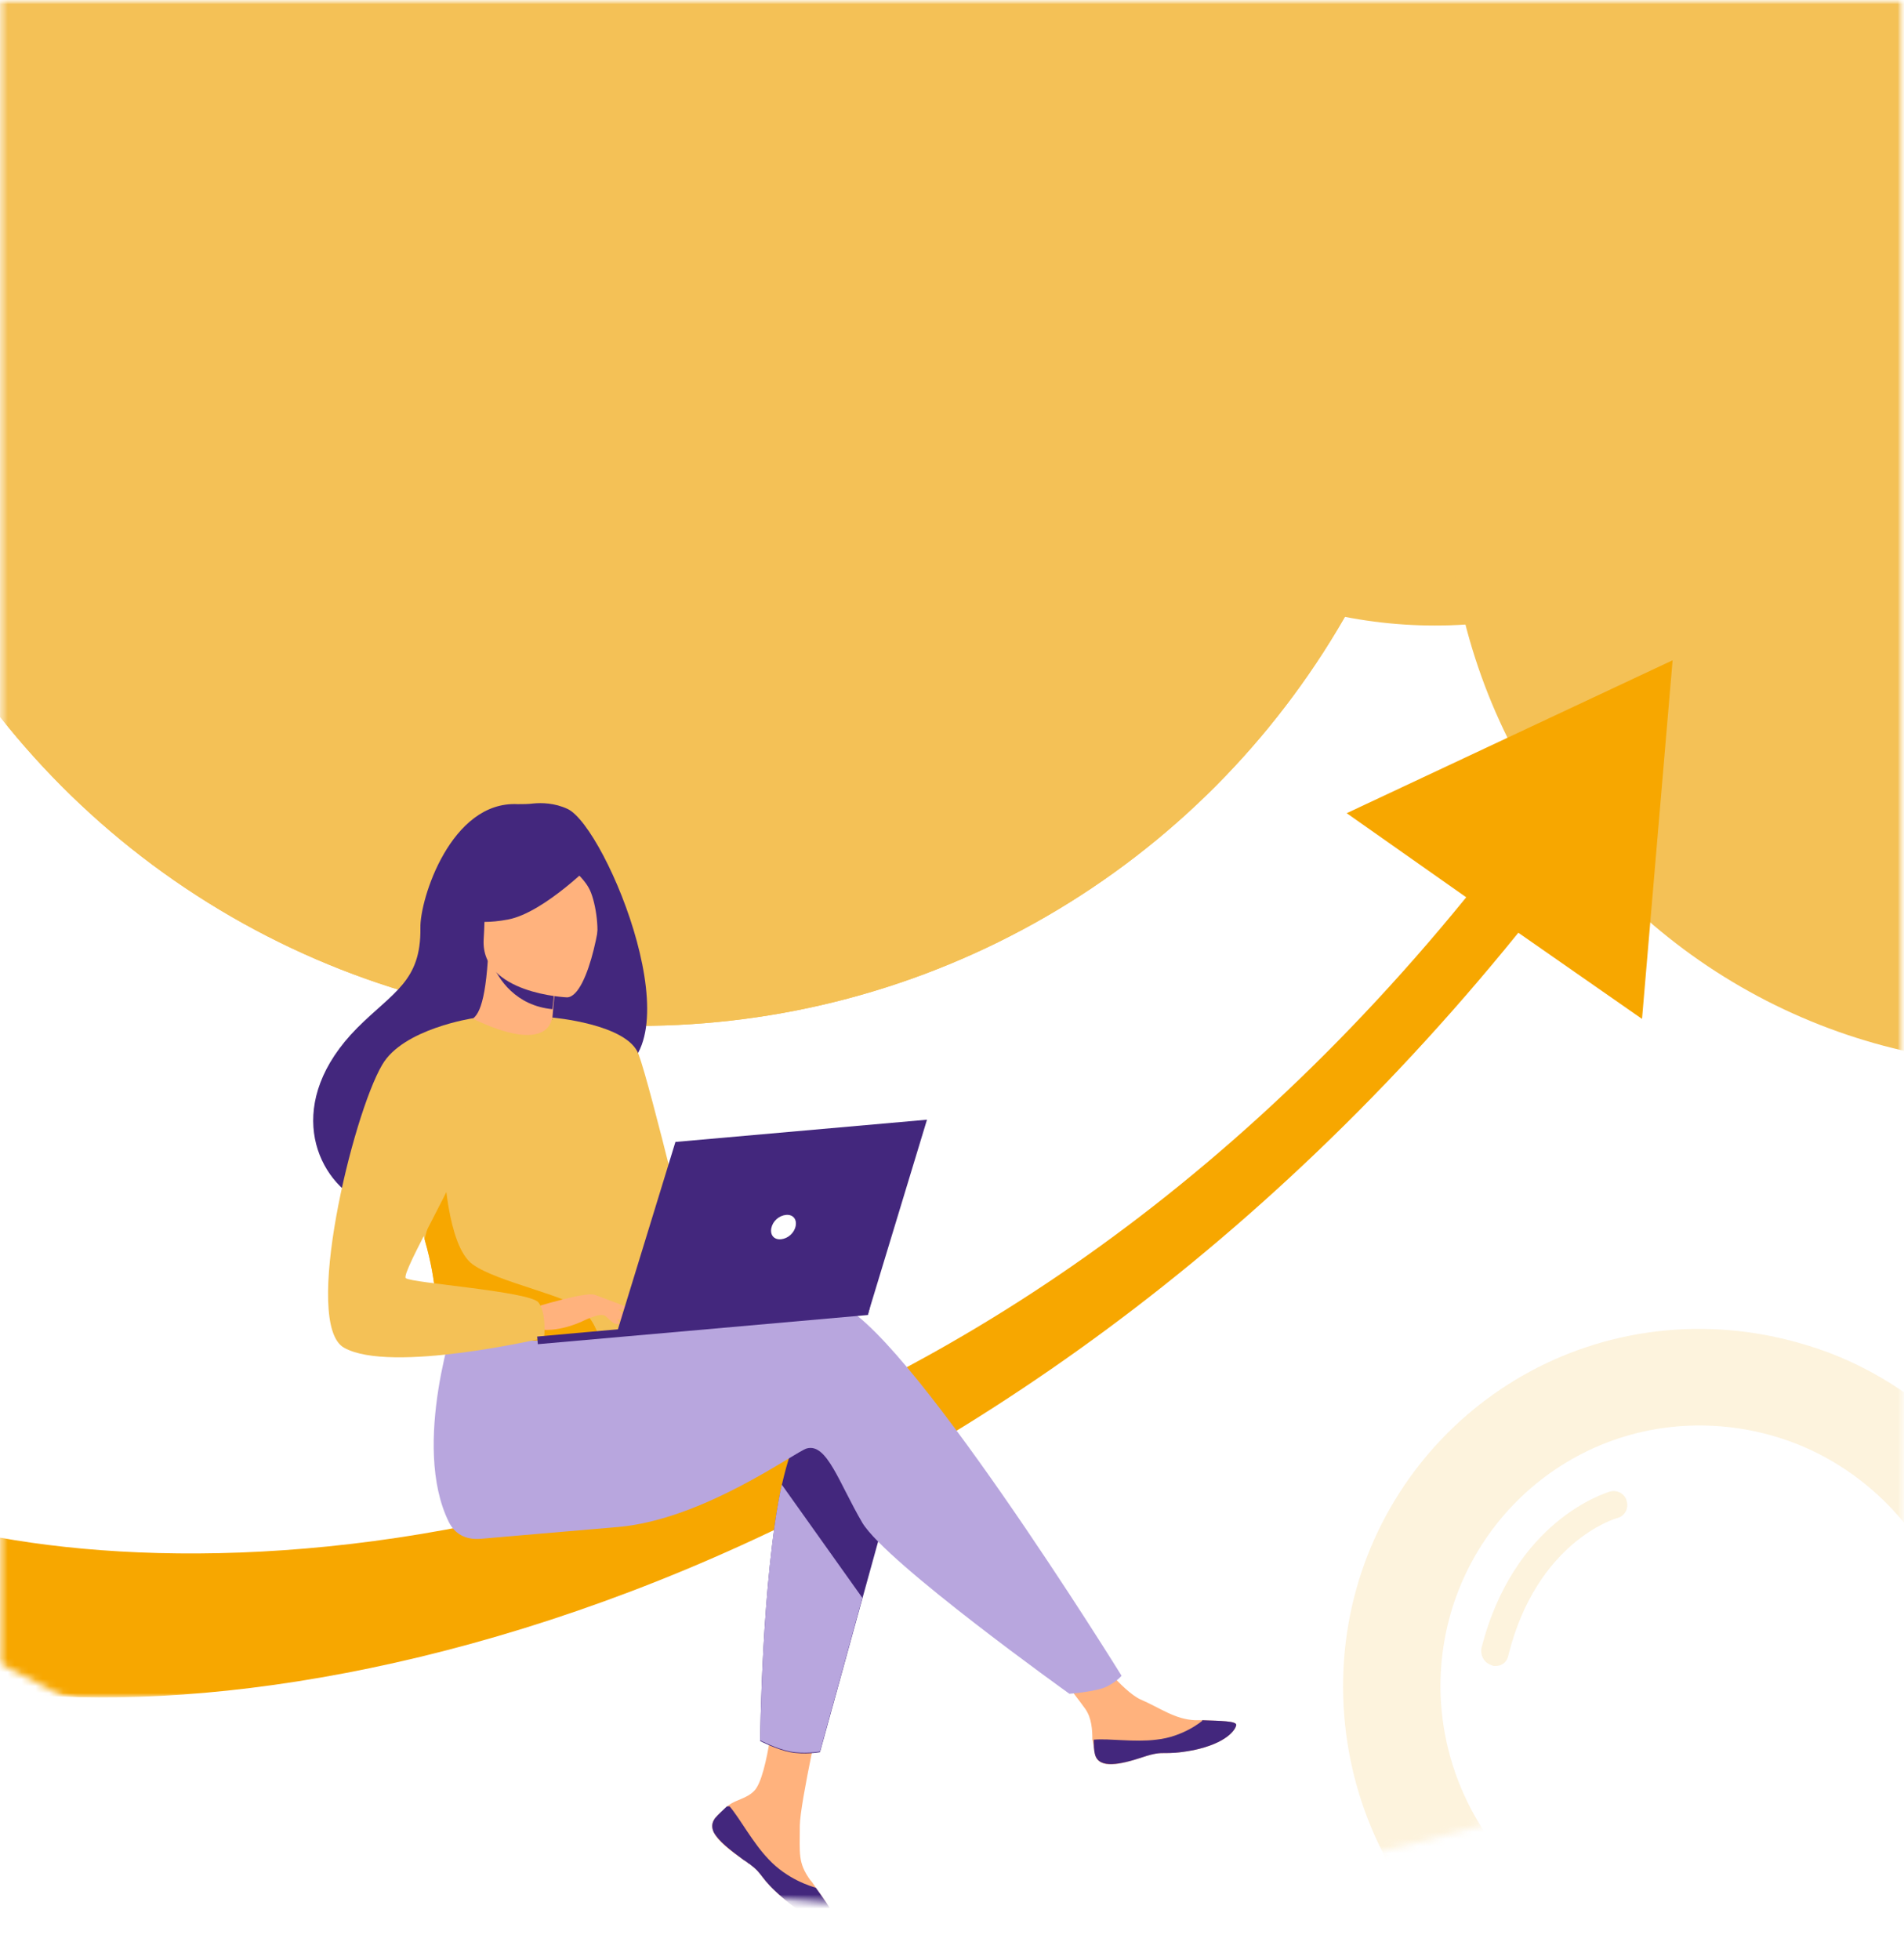 <?xml version="1.0" encoding="utf-8"?>
<!-- Generator: Adobe Illustrator 27.0.0, SVG Export Plug-In . SVG Version: 6.00 Build 0)  -->
<svg version="1.1" id="Calque_1" xmlns="http://www.w3.org/2000/svg" xmlns:xlink="http://www.w3.org/1999/xlink" x="0px" y="0px"
	 viewBox="0 0 274 282" style="enable-background:new 0 0 274 282;" xml:space="preserve">
<style type="text/css">
	.st0{fill:#D9D9D9;filter:url(#Adobe_OpacityMaskFilter);}
	.st1{mask:url(#mask0_823_889_00000054246509238148683780000005017457073789952179_);}
	.st2{fill:#FFFFFF;filter:url(#Adobe_OpacityMaskFilter_00000090979939549895767930000013239321508386785466_);}
	.st3{mask:url(#mask1_823_889_00000115480876136915149680000005513016825094551680_);}
	.st4{fill:#F4C156;}
	.st5{fill-rule:evenodd;clip-rule:evenodd;fill:#F7A700;}
	.st6{clip-path:url(#SVGID_00000097486440727444751830000005427080191149401773_);}
	.st7{fill:#FFB27D;}
	.st8{fill:#43277D;}
	.st9{fill:#B8A6DE;}
	.st10{fill:#F7A700;}
	.st11{fill:#FFFFFF;}
	.st12{opacity:0.2;}
</style>
<defs>
	<filter id="Adobe_OpacityMaskFilter" filterUnits="userSpaceOnUse" x="-25.4" y="-86.9" width="402.9" height="382.1">
		<feColorMatrix  type="matrix" values="1 0 0 0 0  0 1 0 0 0  0 0 1 0 0  0 0 0 1 0"/>
	</filter>
</defs>
<mask maskUnits="userSpaceOnUse" x="-25.4" y="-86.9" width="402.9" height="382.1" id="mask0_823_889_00000054246509238148683780000005017457073789952179_">
	<path class="st0" d="M273.9,239.3c-92.7,45.1-185.8,47.6-274,0V0h274V239.3z"/>
</mask>
<g class="st1">
	<defs>
		
			<filter id="Adobe_OpacityMaskFilter_00000014599699869909176790000005914675850282426797_" filterUnits="userSpaceOnUse" x="-25.4" y="-86.9" width="402.9" height="331.1">
			<feColorMatrix  type="matrix" values="1 0 0 0 0  0 1 0 0 0  0 0 1 0 0  0 0 0 1 0"/>
		</filter>
	</defs>
	
		<mask maskUnits="userSpaceOnUse" x="-25.4" y="-86.9" width="402.9" height="331.1" id="mask1_823_889_00000115480876136915149680000005513016825094551680_">
		
			<rect x="-0.1" style="fill:#FFFFFF;filter:url(#Adobe_OpacityMaskFilter_00000014599699869909176790000005914675850282426797_);" width="274" height="275"/>
	</mask>
	<g class="st3">
		<circle class="st4" cx="91.9" cy="30.4" r="117.2"/>
		<circle class="st4" cx="91.9" cy="30.4" r="117.2"/>
		<circle class="st4" cx="206.5" cy="22.1" r="67.9"/>
		<circle class="st4" cx="292.8" cy="68.7" r="84.6"/>
		<path class="st5" d="M193.8,117l46.9-22l-4.4,51.6l-17.8-12.4C138.7,232.8,34.4,252.5-11.1,241.5l4.7-21.6
			c42.4,10.2,140.1,4.2,217.4-90.8L193.8,117z"/>
	</g>
	<g>
		<defs>
			
				<rect id="SVGID_1_" x="48.1" y="112.7" transform="matrix(0.996 -8.910916e-02 8.910916e-02 0.996 -16.904 10.616)" width="124.8" height="163.9"/>
		</defs>
		<clipPath id="SVGID_00000174601280209288436800000000190279840503175606_">
			<use xlink:href="#SVGID_1_"  style="overflow:visible;"/>
		</clipPath>
		<g style="clip-path:url(#SVGID_00000174601280209288436800000000190279840503175606_);">
			<path class="st7" d="M102.9,261.6c-0.5,0.7-0.5,1.3-0.2,2c0,0,0,0,0,0c0.6,1.3,2.3,2.6,4.3,4c0.3,0.2,0.5,0.3,0.7,0.5
				c0.1,0,0.1,0.1,0.2,0.1c0,0,0.1,0.1,0.1,0.1c1.9,1.4,1.3,1.9,4.7,4.8c3.9,3.4,6.3,3.2,7,2.8c0.6-0.3-0.8-2.2-2.3-4.3
				c-0.1-0.1-0.1-0.2-0.2-0.3c-0.2-0.3-0.4-0.6-0.6-0.8c-1.8-2.5-1.5-3.8-1.5-7.8c0-3.2,3.4-18.3,3.4-18.3l-6.9-0.6
				c0,0-1,11.9-3.1,13.9c-1.1,1.1-2.5,1.2-3.6,2c-0.1,0.1-0.2,0.1-0.2,0.2C104,260.5,103.4,261,102.9,261.6L102.9,261.6z"/>
			<path class="st8" d="M102.9,261.6c-0.5,0.7-0.5,1.3-0.2,2c0,0,0,0,0,0c0.7,1.3,2.4,2.6,4.3,4c0.3,0.2,0.5,0.3,0.7,0.5
				c0.1,0,0.1,0.1,0.2,0.1c0,0,0.1,0.1,0.1,0.1c1.9,1.4,1.3,1.9,4.7,4.8c3.9,3.4,6.3,3.2,7,2.8c0.6-0.3-0.8-2.2-2.3-4.3
				c-0.7-0.2-4.1-1.2-6.8-4.1c-2.3-2.4-4-5.7-5.6-7.6c-0.2,0-0.3,0-0.4,0C104,260.5,103.4,261,102.9,261.6L102.9,261.6z"/>
			<path class="st7" d="M157.6,252.5c0.6,2.1,3.6,1.4,6.9,0.3c3.3-1.1,2.6-0.1,7.3-1c4.7-1,6-2.9,6.1-3.6c0.1-0.6-2.3-0.6-4.9-0.7
				c-0.3,0-0.6,0-1,0c-2.9-0.1-5.1-1.8-7.9-3c-2.6-1.2-6.8-6.7-6.8-6.7l-6.5,1.1c0,0,3.9,4.9,5.4,7c0.9,1.3,1,3,1,4.4
				C157.4,251,157.4,251.7,157.6,252.5L157.6,252.5z"/>
			<path class="st8" d="M164.5,252.8c3.3-1.1,2.6-0.1,7.3-1c4.7-1,6-2.9,6.1-3.6c0.1-0.6-2.3-0.6-4.9-0.7l0,0.1c0,0-2.7,2.3-6.6,2.7
				c-3.2,0.4-6.7-0.2-9,0c0,0.7,0,1.5,0.2,2.2C158.2,254.5,161.2,253.9,164.5,252.8L164.5,252.8z"/>
			<path class="st8" d="M128.8,213l-4.7,17l-6.1,22.1c0,0-2.2,0.4-4.3,0c-2-0.4-4.3-1.6-4.3-1.6s0.2-23.2,3.1-36.8
				c0.8-3.5,1.7-6.3,2.9-8C121.2,197.6,128.8,213,128.8,213L128.8,213z"/>
			<path class="st9" d="M120.2,187.5c-3.6-0.8-12.6,1.1-22.3,3.8c-2.7,0.7-5.5-0.3-7.2-2.5l-25,0.3c0,0-6.6,18.8-1.1,29.9
				c0.8,1.6,2.3,2.6,4.6,2.4c0,0,15-1.3,19.8-1.7c12.3-1.1,25.4-10.8,27.1-11.3c2.9-0.8,4.6,4.9,8,10.7c3.5,5.8,29.8,24.6,29.8,24.6
				s3.8-0.3,5.3-1c1.6-0.8,2.2-1.6,2.2-1.6S129.5,189.6,120.2,187.5L120.2,187.5z"/>
			<path class="st8" d="M81.7,116.4c-1.9-0.9-3.8-0.9-4.9-0.8c-0.8,0.1-1.5,0.1-2.3,0.1c-9.6-0.5-14.1,13.7-14,17.8
				c0.1,7.7-3.9,9.2-9.1,14.4c-10.5,10.6-6.2,21.4,0.4,24.9C55.7,175,62,172,62,172c0.1,0.1,17.1-11.6,25.5-17.2
				C100.7,151.7,87.3,119.1,81.7,116.4L81.7,116.4z"/>
			<path class="st7" d="M79.8,151.3c0,0-4.2,1.9-7.3,0.9c-2.9-1-5.4-5.3-5.3-5.3c1.3-0.2,2.5-1.4,3-8.7l0.6,0.1l9.3,2.4
				c0,0-0.4,2.9-0.6,5.7C79.3,148.8,79.3,151,79.8,151.3L79.8,151.3z"/>
			<path class="st8" d="M80,140.7c0,0-0.2,1.6-0.5,4.5c-5.2-0.5-7.8-4.2-8.8-6.9L80,140.7L80,140.7z"/>
			<path class="st7" d="M81.6,143.5c0,0-12.4-0.5-12-8.3c0.5-7.7-0.8-13,7.1-13c8,0,9.3,3.1,9.8,5.7C87,130.5,84.8,143.4,81.6,143.5
				L81.6,143.5z"/>
			<path class="st8" d="M85.7,123.8c0,0-7.3,7.5-12.6,8.5c-5.3,1-7.5-0.5-7.5-0.5s2.9-2.9,4.4-7.3c0.4-1.3,1.6-2.3,2.9-2.5
				C76.8,121.3,84.1,120.5,85.7,123.8L85.7,123.8z"/>
			<path class="st8" d="M80.8,123.6c0,0,2.9,2.3,3.9,4.1c1,1.7,1.6,6.1,1.1,7.8c0,0,3.4-8.3,0.7-12
				C83.6,119.7,80.8,123.6,80.8,123.6L80.8,123.6z"/>
			<path class="st4" d="M91.8,168.4c1.8,24.8,1.6,19.6-0.9,22.2c-0.6,0.6-2.4,1.1-4.8,1.5c-7.6,1.2-21.1,1.1-21.8-0.2
				c-2.2-4.7-1.1-6.3-3.2-13.6c-0.2-0.8-0.5-1.6-0.8-2.5c-1.7-5-3-6.6,0.6-15.2c3.3-7.8,6.8-14.2,7.2-14c10.9,5.2,11.3,0,11.3,0
				S90.9,156.3,91.8,168.4L91.8,168.4z"/>
			<path class="st9" d="M124.1,229.9l-6.1,22.1c0,0-2.2,0.4-4.3,0c-2-0.4-4.3-1.6-4.3-1.6s0.2-23.2,3.1-36.8L124.1,229.9
				L124.1,229.9z"/>
			<path class="st4" d="M79.4,146.4c0,0,10.9,0.9,12.5,5.3c1.7,4.5,8.3,32,8.3,32s-2.8,3.2-5.5,0.9c-2.7-2.3-10.2-25.4-10.2-25.4
				L79.4,146.4L79.4,146.4z"/>
			<path class="st10" d="M86.1,192.1c-7.6,1.2-21.1,1.1-21.8-0.2c-2.2-4.7-1.1-6.3-3.2-13.6l2.8-10.7c0,0,0.4,11.6,4.1,14.3
				c3.7,2.7,14.5,4.6,16.3,7C85.2,190,85.8,191.1,86.1,192.1L86.1,192.1z"/>
			<path class="st7" d="M76.9,188.1c0,0,7.4-2.3,8.7-1.8c1.3,0.6,4.5,2.7,4.9,3.5c0.4,0.8-2.8-0.4-3.8-0.6c-0.7-0.1-2.3,0.6-3.1,1
				c-3.5,1.5-5.7,1.1-5.7,1.1L76.9,188.1L76.9,188.1z"/>
			<path class="st4" d="M68.1,146.5c0,0-10.1,1.5-13.1,6.7c-4.3,7.3-11.5,37.3-5.5,40.7c6.7,3.8,28.8-1.4,28.8-1.4s0.4-3.5-0.8-5.1
				c-1.2-1.6-18.3-2.8-19.1-3.5c-0.8-0.7,8.4-16,8.2-18.3C66.3,163.2,68.1,146.5,68.1,146.5L68.1,146.5z"/>
			<path class="st7" d="M86.1,188.3c0,0,1.8,1.9,2.3,2.1c0.5,0.2,0.9,0.1,0.9,0.1l-1.2-1.8L86.1,188.3L86.1,188.3z"/>
			<path class="st7" d="M85.6,186.3l4.8,1.8c0,0-0.2,0.3-0.7,0.4c-0.6,0-2-0.4-2-0.4L85.6,186.3L85.6,186.3z"/>
			<path class="st8" d="M125.2,188l-47.9,4.3l0.1,1.1l47.5-4.2L125.2,188z"/>
			<path class="st8" d="M88.6,192.3l36.3-3.2l8.5-28l-36.2,3.2L88.6,192.3z"/>
			<path class="st11" d="M114.5,176.4c0.2-1-0.4-1.7-1.4-1.6c-1,0.1-1.9,0.9-2.1,1.9c-0.2,1,0.4,1.7,1.4,1.6
				C113.4,178.2,114.3,177.4,114.5,176.4z"/>
		</g>
	</g>
	<g class="st12">
		<path class="st4" d="M281.8,206.9c-5.2-5.3-11.4-9.5-18.4-12.2c-6.1-2.3-12.7-3.6-19.7-3.5c-28.6,0.5-51.2,24.1-50.4,52.9
			c0.8,28.7,24.5,51.7,53.1,51.2c28.6-0.5,51.2-24.1,50.4-52.9C296.5,228.5,290.9,216,281.8,206.9z M282.5,249.3
			c-1.7,11.2-8.4,20.9-17.8,26.5c-0.4,0.2-0.8,0.4-1.2,0.6c-5.1,2.9-11.1,4.5-17.5,4.6c-0.4,0-0.9,0-1.3,0c-0.4,0-0.7,0-1.1-0.1
			c-7-0.3-13.5-2.6-19-6.3c-10.1-6.7-16.9-18.1-17.3-31c-0.5-21,16-38.2,36.7-38.5c6.8-0.1,13.3,1.6,18.9,4.7
			c10.6,5.9,18.2,16.7,19.6,29.4c0.1,1.1,0.2,2.2,0.2,3.3C283,244.9,282.8,247.1,282.5,249.3z"/>
		<path class="st4" d="M215.2,239.7c-0.2,0-0.4,0-0.5-0.1c-1.1-0.3-1.7-1.4-1.5-2.5c4.7-18.4,17.9-22.3,18.5-22.5
			c1.1-0.3,2.2,0.4,2.4,1.4c0.3,1.1-0.3,2.1-1.3,2.4c-0.5,0.1-11.6,3.5-15.7,19.6C216.9,239.2,216.1,239.7,215.2,239.7z"/>
	</g>
</g>
</svg>
